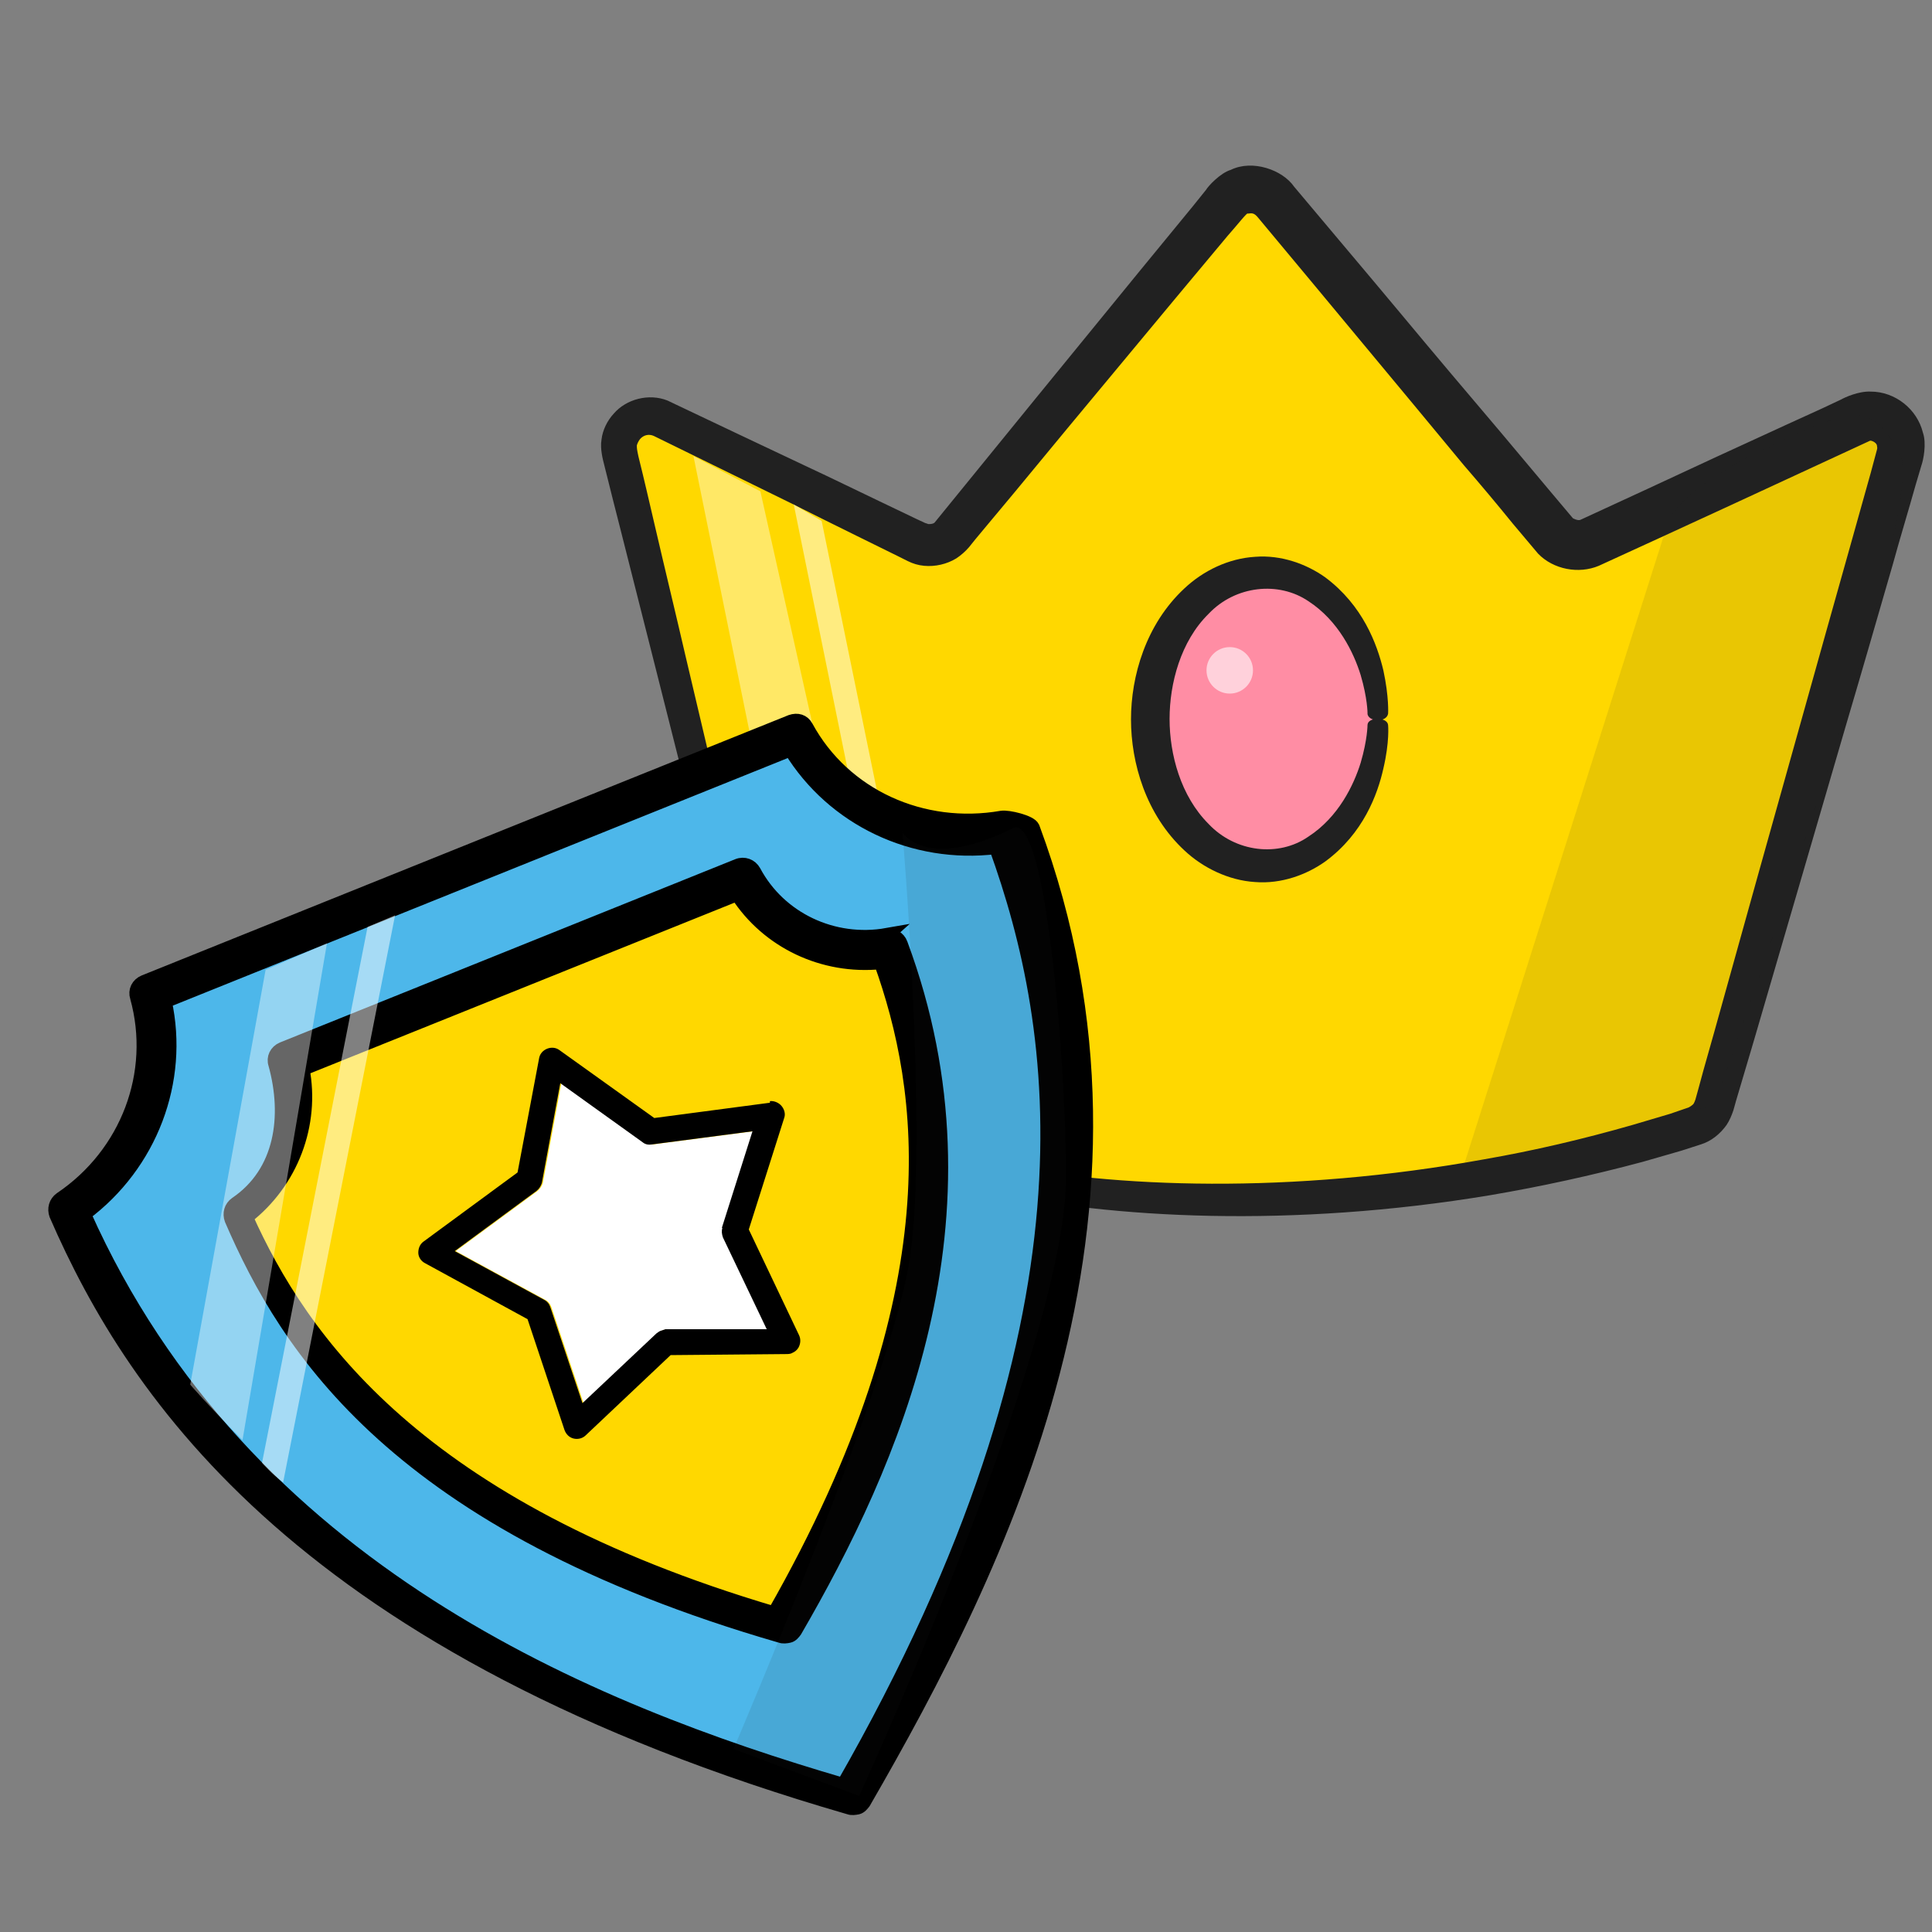 <svg width="35" height="35" viewBox="0 0 35 35" fill="none" xmlns="http://www.w3.org/2000/svg">
<rect x="0" y="0" width="35" height="35" fill="#808080" stroke="none"/>
<path d="M14.101 19.929L11.241 8.241C11.126 7.782 11.604 7.4 12.035 7.601L16.607 9.82C16.836 9.934 17.123 9.867 17.286 9.667L22.24 3.631C22.46 3.364 22.881 3.354 23.101 3.631L28.151 9.676C28.314 9.867 28.591 9.934 28.82 9.829L33.651 7.601C34.09 7.4 34.559 7.801 34.425 8.261L31.058 20.025C31.011 20.207 30.877 20.34 30.705 20.398C29.174 20.914 21.628 23.191 14.435 20.312C14.263 20.245 14.139 20.101 14.101 19.92V19.929Z" fill="#FFD800"/>
<path d="M14.541 20.111C14.541 20.111 14.856 20.226 15.44 20.427C15.727 20.541 16.09 20.637 16.52 20.742C16.941 20.866 17.439 20.981 17.993 21.077C20.184 21.517 23.378 21.641 26.898 21C27.778 20.847 28.677 20.637 29.576 20.379L30.255 20.178L30.59 20.063C30.59 20.063 30.666 20.025 30.686 19.987C30.695 19.967 30.705 19.948 30.714 19.92L30.762 19.747L30.858 19.394L31.058 18.686C31.584 16.792 32.13 14.841 32.675 12.899C32.943 11.933 33.22 10.958 33.488 10.001C33.622 9.523 33.756 9.045 33.89 8.567L33.985 8.213C34.023 8.079 34.004 8.127 34.004 8.079C34.004 8.031 33.928 7.983 33.88 7.983C32.168 8.777 30.513 9.542 28.964 10.25C28.6 10.403 28.141 10.317 27.864 10.03L27.405 9.485C27.118 9.131 26.821 8.777 26.515 8.423C25.922 7.706 25.31 6.969 24.689 6.223C24.067 5.477 23.436 4.712 22.795 3.947C22.718 3.851 22.68 3.861 22.604 3.87C22.604 3.832 22.403 4.09 22.24 4.272L21.274 5.429C20.633 6.204 19.983 6.979 19.342 7.754L18.386 8.911L17.907 9.485L17.668 9.772L17.553 9.915C17.486 9.992 17.41 10.059 17.324 10.116C17.152 10.221 16.941 10.269 16.741 10.25C16.635 10.24 16.54 10.212 16.444 10.164L16.272 10.078L15.612 9.753C15.181 9.542 14.742 9.322 14.321 9.112C13.479 8.7 12.647 8.289 11.843 7.897C11.757 7.859 11.662 7.878 11.595 7.954C11.566 7.993 11.547 8.031 11.537 8.069C11.537 8.117 11.537 8.136 11.566 8.27C11.671 8.691 11.767 9.112 11.863 9.523C12.054 10.346 12.245 11.13 12.417 11.876C12.771 13.368 13.077 14.688 13.345 15.797C13.861 18.007 14.177 19.336 14.177 19.336C14.349 20.073 13.919 20.149 13.737 19.441C13.737 19.441 13.402 18.112 12.838 15.912C12.561 14.812 12.226 13.492 11.853 12.01C11.662 11.264 11.47 10.489 11.26 9.667C11.155 9.255 11.05 8.844 10.944 8.414C10.925 8.337 10.868 8.136 10.897 7.964C10.916 7.792 11.002 7.62 11.117 7.495C11.346 7.228 11.757 7.122 12.092 7.256C12.915 7.648 13.766 8.05 14.636 8.461C15.067 8.662 15.497 8.873 15.937 9.083L16.597 9.399L16.76 9.475C16.76 9.475 16.798 9.485 16.817 9.494C16.855 9.494 16.903 9.494 16.932 9.466C18.146 7.974 19.399 6.434 20.652 4.903L21.609 3.737L21.848 3.44C21.886 3.373 22.106 3.134 22.297 3.077C22.69 2.885 23.235 3.077 23.445 3.383C24.086 4.148 24.727 4.903 25.349 5.649C25.97 6.395 26.592 7.132 27.194 7.84C27.491 8.194 27.787 8.547 28.084 8.901L28.495 9.389C28.495 9.389 28.581 9.437 28.629 9.418C29.423 9.054 30.245 8.672 31.087 8.28C31.508 8.088 31.938 7.888 32.378 7.687L33.029 7.39L33.354 7.237C33.421 7.199 33.67 7.084 33.89 7.094C34.33 7.094 34.731 7.409 34.836 7.84C34.903 8.031 34.846 8.327 34.808 8.433L34.703 8.787C34.569 9.265 34.425 9.733 34.291 10.221C34.014 11.178 33.736 12.144 33.45 13.11C32.885 15.042 32.321 16.983 31.766 18.877L31.556 19.585L31.451 19.939L31.403 20.111C31.374 20.197 31.336 20.293 31.279 20.379C31.164 20.541 31.001 20.675 30.81 20.733L30.456 20.847L29.758 21.048C28.83 21.297 27.902 21.498 27.003 21.651C23.388 22.253 20.126 22.072 17.888 21.584C17.324 21.479 16.817 21.354 16.387 21.22C15.947 21.106 15.574 20.991 15.287 20.876C14.694 20.656 14.368 20.541 14.368 20.541C14.139 20.446 14.024 20.245 14.015 20.13C14.005 20.006 14.053 19.948 14.101 19.939C14.215 19.92 14.311 20.063 14.541 20.12V20.111Z" fill="#212121"/>
<path d="M22.9 15.692C24.041 15.692 24.966 14.502 24.966 13.033C24.966 11.565 24.041 10.374 22.9 10.374C21.759 10.374 20.834 11.565 20.834 13.033C20.834 14.502 21.759 15.692 22.9 15.692Z" fill="#FF8DA4"/>
<path d="M24.774 12.918C24.774 12.918 24.774 12.651 24.65 12.23C24.526 11.828 24.248 11.245 23.703 10.891C23.167 10.527 22.383 10.604 21.895 11.12C21.388 11.618 21.188 12.383 21.188 13.024C21.188 13.665 21.388 14.42 21.895 14.927C22.383 15.444 23.167 15.53 23.703 15.156C24.248 14.803 24.526 14.219 24.65 13.818C24.774 13.397 24.774 13.129 24.774 13.129C24.784 12.985 25.138 12.985 25.147 13.138C25.147 13.138 25.176 13.435 25.061 13.923C24.956 14.391 24.698 15.099 24.009 15.606C23.674 15.845 23.215 16.017 22.737 15.979C22.259 15.95 21.79 15.721 21.455 15.405C20.757 14.755 20.489 13.818 20.489 13.033C20.489 12.249 20.757 11.312 21.455 10.661C21.8 10.336 22.259 10.116 22.737 10.087C23.215 10.049 23.674 10.221 24.009 10.46C24.688 10.967 24.946 11.665 25.061 12.144C25.166 12.632 25.147 12.928 25.147 12.928C25.119 13.091 24.803 13.081 24.774 12.938V12.918Z" fill="#212121"/>
<path opacity="0.1" d="M30.226 9.437L26.448 21.335L31.058 20.015C31.058 20.015 34.932 9.236 34.425 8.251C33.918 7.266 33.631 7.352 32.024 8.108C30.418 8.863 30.226 9.427 30.226 9.427V9.437Z" fill="#241F20"/>
<path opacity="0.4" d="M12.56 8.251L15.076 20.627C15.076 20.627 15.592 20.905 16.501 21.087L13.775 8.901L12.56 8.261V8.251Z" fill="white"/>
<path opacity="0.5" d="M14.378 9.131L16.826 21.172C16.826 21.172 17.075 21.23 17.314 21.287L14.885 9.437L14.368 9.131H14.378Z" fill="white"/>
<path opacity="0.6" d="M22.278 12.565C22.511 12.565 22.699 12.376 22.699 12.144C22.699 11.911 22.511 11.723 22.278 11.723C22.046 11.723 21.857 11.911 21.857 12.144C21.857 12.376 22.046 12.565 22.278 12.565Z" fill="white"/>
<path d="M15.286 32.334C10.715 30.995 4.421 28.461 1.533 21.995C2.738 21.096 3.312 19.585 2.996 18.141L14.33 13.578C15.105 14.841 16.558 15.53 18.051 15.348C19.227 18.609 20.126 23.879 15.286 32.334Z" fill="#4DB7EA"/>
<path d="M14.033 29.216C7.568 27.303 5.463 24.252 4.469 22.043C5.291 21.402 5.683 20.36 5.492 19.355L13.364 16.189C13.918 17.05 14.923 17.529 15.965 17.423C16.778 19.7 17.371 23.363 14.033 29.216Z" fill="#FFD800"/>
<path d="M13.105 22.244C13.086 22.301 13.096 22.359 13.115 22.416L13.909 24.08H12.073C12.073 24.08 12.015 24.099 11.986 24.109C11.958 24.119 11.939 24.138 11.91 24.157L10.571 25.419L9.988 23.678C9.968 23.621 9.93 23.573 9.873 23.545L8.256 22.665L9.739 21.574C9.787 21.536 9.815 21.488 9.834 21.431L10.169 19.623L11.661 20.694C11.709 20.733 11.767 20.742 11.824 20.733L13.651 20.494L13.096 22.244H13.105Z" fill="white"/>
<path d="M18.146 14.812C16.712 15.061 15.287 14.42 14.607 13.167C14.55 13.062 14.445 13.033 14.33 13.072L2.614 17.787C2.499 17.835 2.442 17.949 2.48 18.064C2.862 19.441 2.308 20.905 1.102 21.718C1.007 21.785 0.978 21.899 1.016 22.005C2.442 25.285 5.531 29.895 15.382 32.746C15.43 32.765 15.487 32.755 15.535 32.746C15.583 32.736 15.621 32.688 15.65 32.65C18.108 28.394 21.312 22.005 18.711 14.994C18.672 14.889 18.261 14.793 18.146 14.812ZM15.277 32.334C10.705 30.995 4.412 28.461 1.523 21.995C2.728 21.096 3.302 19.585 2.987 18.141L14.321 13.578C15.095 14.841 16.549 15.53 18.041 15.348C19.218 18.609 20.117 23.879 15.277 32.334Z" fill="black" stroke="black" stroke-width="0.25" stroke-miterlimit="10"/>
<path d="M16.071 16.936C15.095 17.108 14.12 16.648 13.661 15.788C13.603 15.682 13.479 15.635 13.364 15.682L5.119 19.001C5.005 19.049 4.947 19.164 4.986 19.279C5.244 20.216 5.11 21.239 4.278 21.804C4.182 21.871 4.153 21.985 4.192 22.091C5.196 24.415 7.176 27.619 14.139 29.637C14.187 29.656 14.244 29.647 14.292 29.637C14.34 29.628 14.378 29.58 14.406 29.541C16.147 26.538 18.165 22.062 16.319 17.098C16.281 16.993 16.166 16.926 16.061 16.945L16.071 16.936ZM14.024 29.226C7.558 27.313 5.454 24.262 4.459 22.052C5.282 21.412 5.674 20.369 5.483 19.365L13.354 16.199C13.909 17.06 14.914 17.538 15.956 17.433C16.769 19.709 17.362 23.372 14.024 29.226Z" fill="black" stroke="black" stroke-width="0.25" stroke-miterlimit="10"/>
<path d="M13.948 19.977L11.853 20.254L10.131 19.021C9.997 18.925 9.797 19.011 9.768 19.164L9.376 21.24L7.673 22.492C7.606 22.54 7.578 22.617 7.578 22.693C7.578 22.77 7.625 22.846 7.702 22.885L9.557 23.898L10.227 25.907C10.256 25.984 10.313 26.041 10.39 26.06C10.466 26.079 10.552 26.06 10.61 26.003L12.149 24.549L14.263 24.53C14.263 24.53 14.321 24.53 14.349 24.511C14.397 24.491 14.435 24.463 14.464 24.415C14.502 24.348 14.512 24.262 14.474 24.185L13.565 22.273L14.206 20.254C14.235 20.178 14.206 20.092 14.158 20.035C14.11 19.977 14.024 19.939 13.948 19.948V19.977ZM13.087 22.244C13.068 22.301 13.077 22.359 13.096 22.416L13.89 24.08H12.054C12.054 24.08 11.996 24.099 11.968 24.109C11.939 24.119 11.92 24.138 11.891 24.157L10.552 25.419L9.969 23.678C9.95 23.621 9.911 23.573 9.854 23.545L8.238 22.665L9.72 21.574C9.768 21.536 9.797 21.488 9.816 21.431L10.15 19.623L11.643 20.694C11.69 20.733 11.748 20.742 11.805 20.733L13.632 20.494L13.077 22.244H13.087Z" fill="black"/>
<path opacity="0.1" d="M16.348 15.061C16.348 15.061 16.817 20.589 16.482 22.808C16.147 25.027 13.288 31.684 13.288 31.684L15.564 32.535C15.564 32.535 19.103 24.855 19.304 21.593C19.371 20.484 19.036 14.659 18.347 15.004C16.759 15.797 16.339 15.07 16.339 15.07L16.348 15.061Z" fill="#241F20"/>
<path opacity="0.4" d="M4.814 17.557L3.446 25.084C3.446 25.084 3.714 25.4 4.393 26.089L5.923 17.089L4.814 17.567V17.557Z" fill="white"/>
<path opacity="0.5" d="M6.659 16.792L4.747 26.5C4.747 26.5 4.928 26.71 5.129 26.854L7.157 16.582L6.659 16.792Z" fill="white"/>
</svg>
